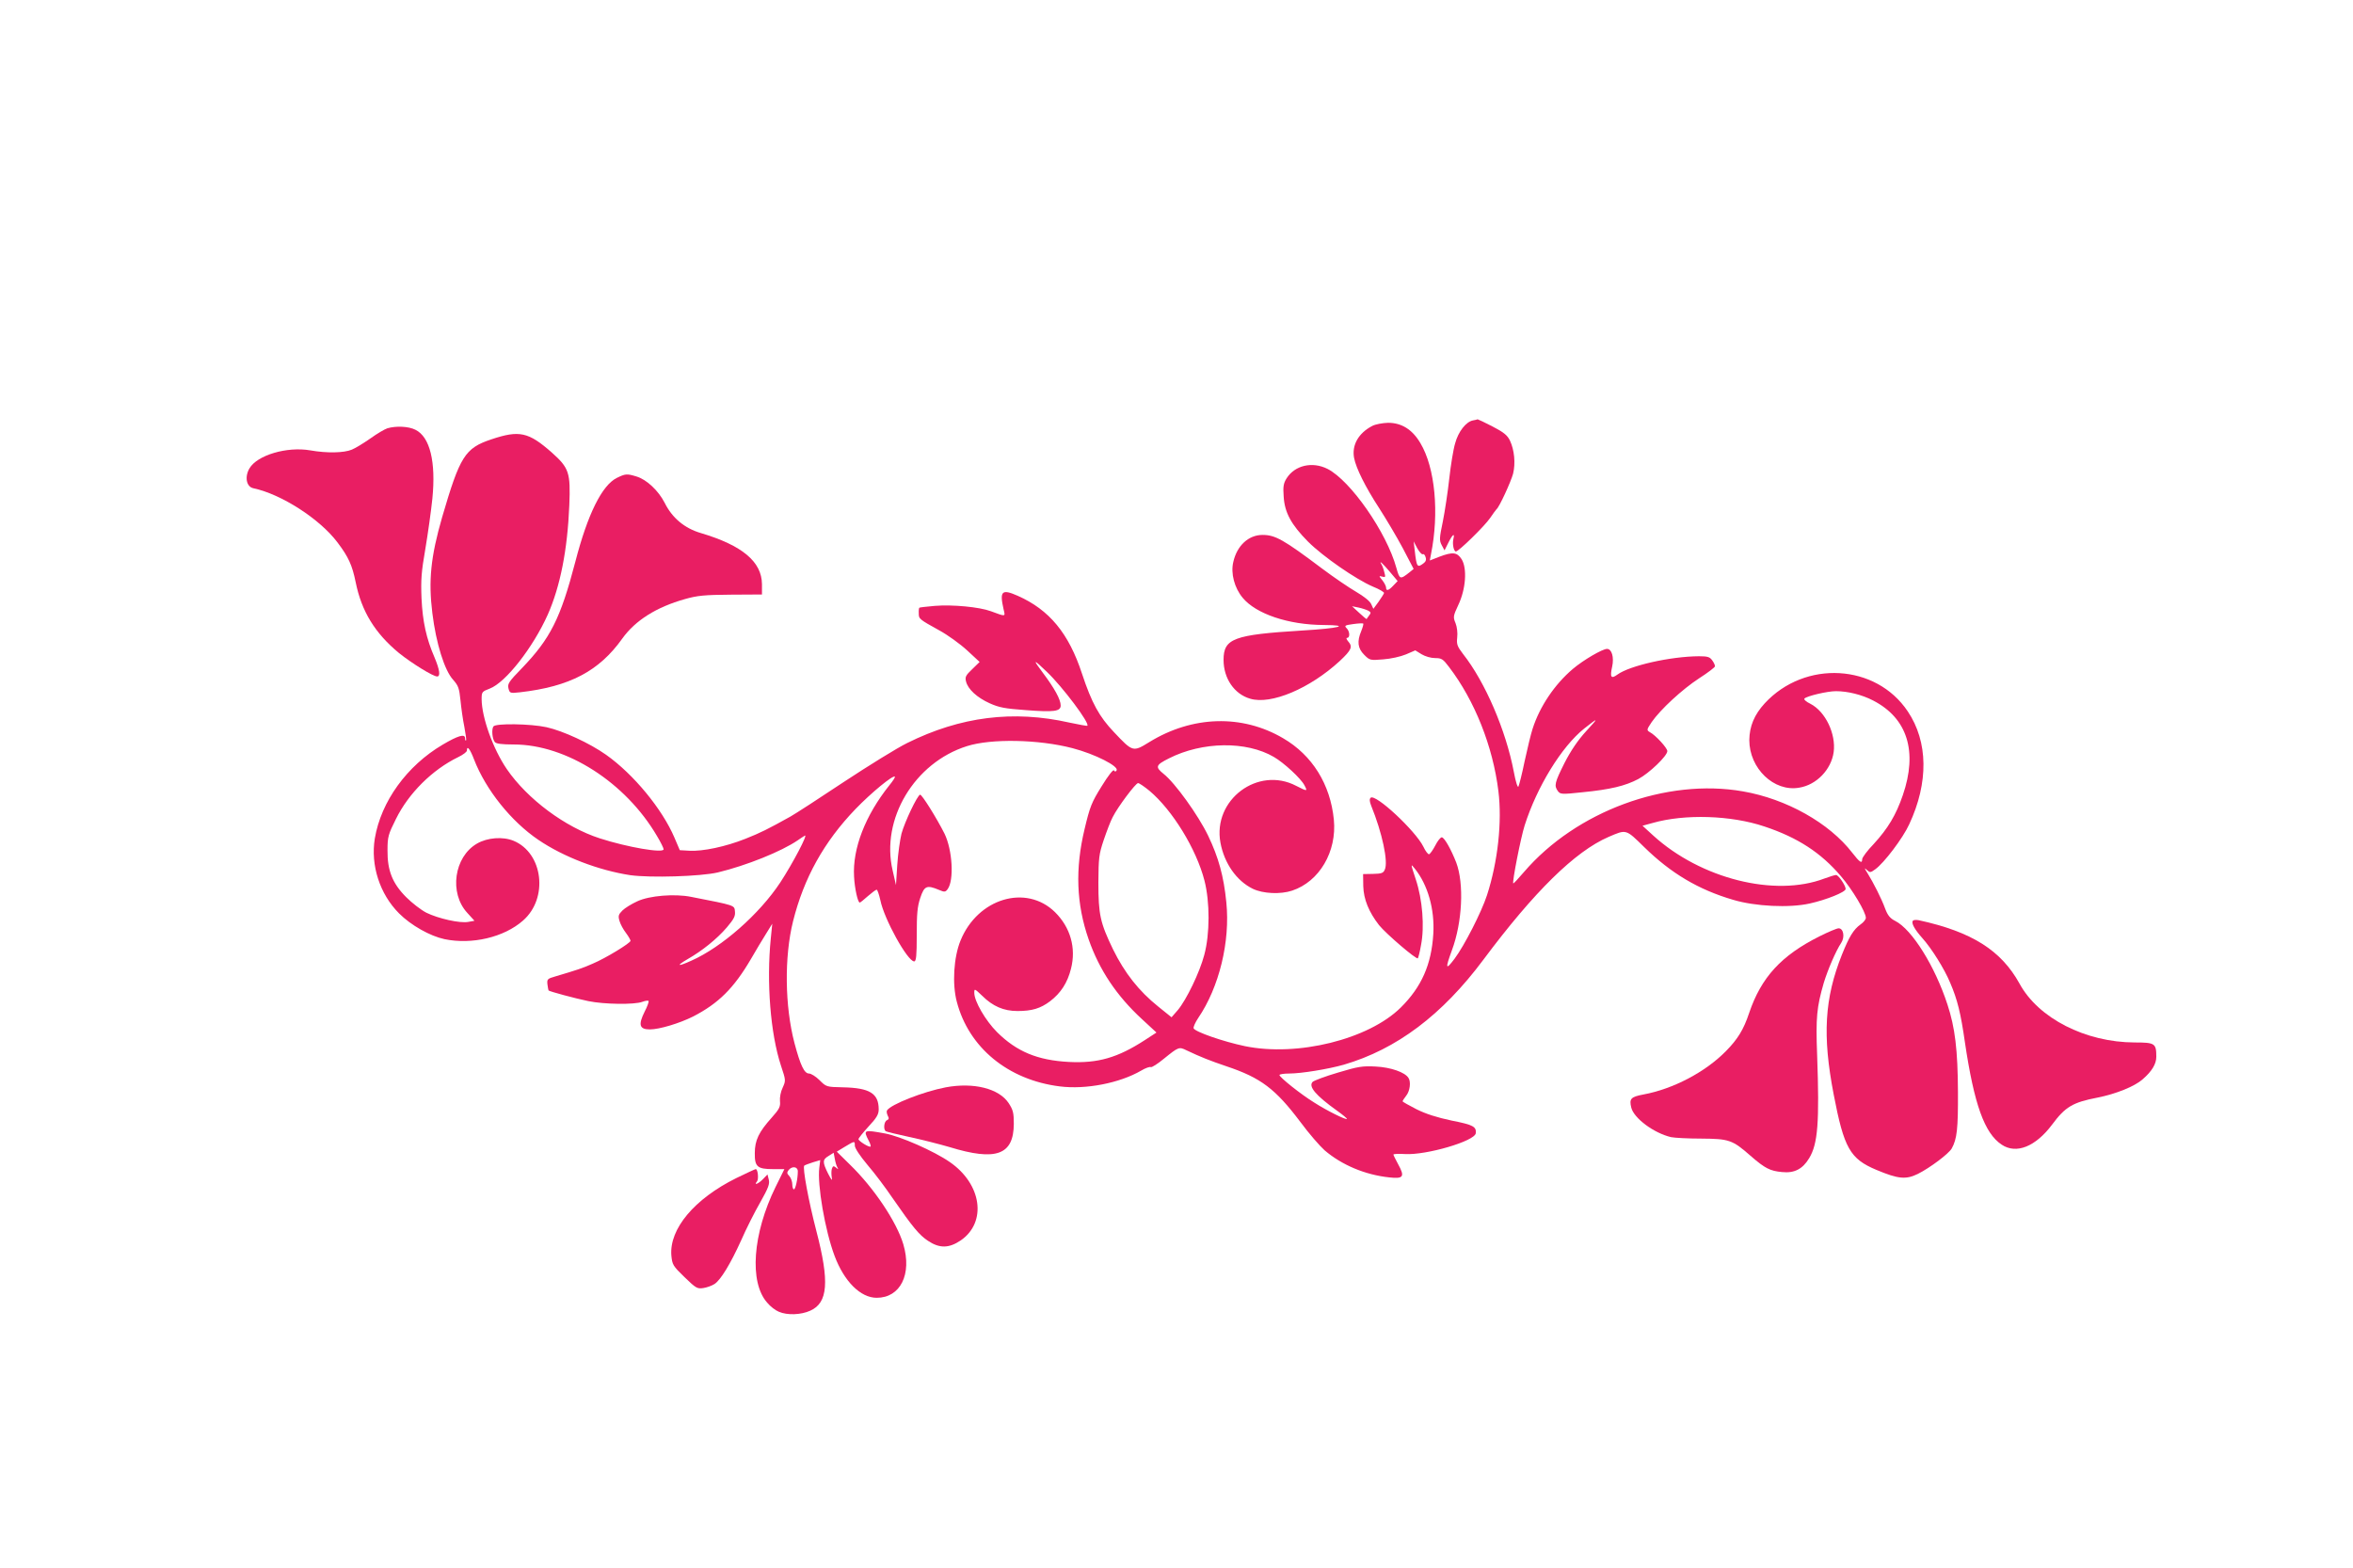 <?xml version="1.0" standalone="no"?>
<!DOCTYPE svg PUBLIC "-//W3C//DTD SVG 20010904//EN"
 "http://www.w3.org/TR/2001/REC-SVG-20010904/DTD/svg10.dtd">
<svg version="1.0" xmlns="http://www.w3.org/2000/svg"
 width="1280pt" height="853pt" viewBox="0 0 1280 853"
 preserveAspectRatio="xMidYMid meet">
<g transform="translate(0,853) scale(0.1,-0.1)"
fill="#e91e63" stroke="none">
<path d="M8013 6243 c-38 -7 -80 -61 -97 -124 -10 -32 -24 -119 -32 -191 -8
-73 -24 -179 -35 -234 -19 -91 -20 -104 -6 -130 l15 -28 21 42 c23 46 36 55
27 19 -6 -26 2 -67 14 -67 15 0 156 138 186 182 16 24 32 45 35 48 15 11 78
149 90 193 14 57 7 129 -17 180 -14 29 -33 45 -95 77 -42 22 -79 39 -81 39 -1
-1 -13 -4 -25 -6z"/>
<path d="M7465 6213 c-75 -39 -112 -104 -99 -174 11 -57 62 -159 135 -271 38
-59 97 -158 130 -220 l59 -113 -22 -18 c-52 -41 -54 -40 -72 24 -53 193 -249
474 -374 538 -83 42 -178 20 -223 -51 -17 -27 -20 -45 -16 -99 5 -87 41 -153
132 -245 81 -81 260 -205 353 -245 35 -14 62 -30 61 -35 -1 -5 -15 -26 -30
-48 l-28 -38 -12 26 c-7 16 -40 42 -81 66 -38 22 -122 79 -186 127 -210 158
-255 183 -324 183 -76 0 -139 -58 -159 -147 -15 -62 6 -141 51 -195 73 -88
249 -147 440 -148 152 -1 86 -18 -116 -30 -373 -23 -428 -43 -428 -160 0 -100
58 -186 145 -211 113 -34 324 55 487 205 65 61 72 78 45 108 -9 11 -11 18 -5
18 17 0 15 36 -3 53 -13 13 -9 16 36 22 28 4 52 5 55 3 2 -3 -3 -21 -11 -41
-24 -57 -19 -94 16 -129 30 -30 32 -31 103 -25 42 3 95 15 124 27 l51 22 34
-21 c20 -12 51 -21 74 -21 35 0 43 -5 76 -49 139 -182 238 -431 268 -674 21
-168 -3 -385 -62 -567 -30 -92 -123 -274 -176 -345 -49 -65 -52 -56 -15 45 57
153 67 362 24 477 -28 72 -65 138 -79 138 -7 0 -23 -20 -35 -44 -13 -25 -28
-46 -34 -48 -5 -2 -20 17 -31 41 -43 87 -262 291 -287 266 -7 -7 -6 -20 3 -43
60 -147 94 -306 74 -348 -8 -19 -18 -22 -64 -23 l-54 -1 1 -66 c2 -71 30 -140
86 -212 38 -47 205 -190 211 -180 3 5 11 36 17 71 20 100 8 249 -28 357 -29
88 -29 89 -6 60 71 -88 109 -221 101 -355 -10 -167 -64 -289 -177 -401 -175
-173 -562 -269 -848 -210 -119 25 -271 78 -279 97 -2 7 9 32 25 56 114 167
175 416 153 630 -14 141 -42 243 -99 362 -54 112 -180 287 -242 336 -47 38
-44 48 30 85 180 91 420 95 570 7 55 -32 147 -117 166 -154 18 -34 16 -34 -45
-3 -208 109 -455 -76 -412 -309 21 -113 88 -208 176 -251 56 -27 151 -31 214
-10 148 49 244 212 227 386 -19 193 -118 351 -276 443 -223 131 -494 123 -728
-21 -89 -55 -90 -54 -192 54 -80 84 -121 158 -174 318 -72 220 -178 348 -350
424 -86 38 -99 26 -77 -72 10 -43 15 -43 -69 -12 -62 23 -209 37 -305 29 -44
-4 -82 -8 -84 -10 -2 -2 -4 -15 -3 -30 0 -31 1 -32 113 -94 44 -24 112 -73
150 -108 l68 -63 -40 -39 c-36 -34 -40 -43 -34 -67 10 -42 60 -88 129 -119 51
-23 84 -29 196 -37 154 -12 190 -7 190 25 0 33 -34 94 -97 178 -57 76 -53 77
22 5 84 -80 234 -279 220 -293 -2 -2 -45 6 -97 17 -306 69 -593 33 -883 -111
-55 -27 -210 -123 -345 -212 -135 -90 -265 -174 -290 -188 -124 -69 -162 -88
-245 -121 -108 -43 -232 -69 -304 -65 l-53 3 -29 68 c-66 155 -222 345 -372
451 -89 63 -234 130 -324 150 -87 19 -278 22 -289 4 -11 -17 -6 -69 8 -85 7
-9 39 -13 103 -13 286 0 608 -206 779 -498 20 -33 36 -66 36 -72 0 -23 -197
11 -346 59 -190 61 -395 214 -507 377 -75 110 -136 280 -137 380 0 40 2 42 44
58 87 33 236 224 316 403 68 154 107 352 117 595 7 177 -1 202 -95 286 -127
112 -177 123 -329 72 -144 -48 -171 -92 -268 -424 -62 -215 -75 -345 -53 -522
20 -163 66 -311 113 -362 29 -33 33 -46 40 -112 4 -41 13 -106 21 -144 7 -38
12 -72 9 -74 -3 -3 -5 3 -5 12 0 26 -39 14 -122 -35 -195 -115 -335 -309 -369
-510 -24 -146 27 -303 132 -408 65 -65 168 -123 247 -140 149 -31 324 10 427
101 139 121 110 367 -51 434 -58 24 -142 18 -199 -15 -125 -72 -153 -269 -53
-377 l39 -43 -33 -6 c-45 -9 -164 18 -229 50 -29 15 -78 53 -109 84 -75 75
-103 145 -102 255 0 74 4 87 46 171 69 140 198 268 338 336 27 13 48 29 48 36
0 30 17 9 39 -49 64 -165 202 -337 350 -437 137 -93 329 -166 500 -192 109
-15 382 -7 476 15 154 37 346 114 435 175 14 10 31 21 38 25 20 12 -65 -150
-133 -254 -114 -173 -319 -353 -484 -426 -75 -34 -86 -30 -21 8 79 45 159 109
214 173 38 45 47 61 44 87 -3 34 2 32 -238 79 -89 18 -227 7 -293 -24 -31 -14
-68 -37 -81 -50 -22 -22 -24 -30 -16 -57 5 -18 21 -47 35 -65 14 -19 25 -38
25 -43 0 -12 -134 -94 -205 -124 -56 -25 -84 -34 -205 -70 -42 -12 -45 -15
-42 -43 2 -16 5 -31 6 -33 6 -6 144 -43 216 -58 87 -18 252 -20 294 -4 16 6
31 8 34 5 3 -3 -6 -29 -21 -58 -36 -72 -29 -97 28 -97 52 0 161 33 235 70 138
71 222 154 315 313 26 45 63 107 82 137 l34 55 -8 -80 c-24 -239 -2 -517 55
-691 27 -81 27 -82 10 -120 -11 -22 -17 -54 -15 -74 3 -30 -3 -43 -45 -90 -70
-78 -92 -123 -92 -193 -1 -74 14 -87 99 -87 l62 0 -48 -97 c-125 -255 -144
-518 -46 -629 17 -21 46 -43 64 -50 46 -20 121 -17 171 6 96 43 105 157 33
433 -43 165 -76 345 -66 356 4 3 25 11 47 18 l40 12 -5 -41 c-12 -91 31 -342
83 -480 52 -139 141 -228 229 -228 129 0 193 128 145 291 -36 121 -159 306
-291 434 l-71 70 41 25 c58 35 57 34 57 8 0 -14 28 -56 69 -105 38 -44 99
-125 136 -180 111 -160 145 -201 193 -233 63 -42 114 -41 178 2 144 99 115
307 -60 427 -85 59 -269 140 -352 155 -115 21 -119 20 -89 -38 9 -16 13 -31
11 -33 -7 -7 -66 30 -66 40 0 5 25 36 55 69 44 47 55 66 55 93 0 87 -49 117
-195 120 -89 2 -90 2 -127 39 -20 20 -46 36 -57 36 -26 0 -47 45 -79 165 -53
201 -56 470 -8 663 59 236 168 432 340 611 86 89 204 186 214 176 3 -2 -11
-24 -30 -47 -131 -164 -201 -344 -192 -497 3 -62 20 -141 31 -141 3 0 23 16
44 35 22 19 43 35 48 35 4 0 13 -26 20 -57 20 -102 148 -333 184 -333 11 0 14
31 14 143 0 115 3 154 19 202 22 66 35 72 102 44 30 -13 35 -12 47 4 36 49 26
214 -17 302 -44 87 -124 215 -133 212 -16 -6 -83 -147 -101 -212 -8 -33 -19
-109 -23 -170 l-7 -110 -18 79 c-66 279 118 587 404 677 132 42 390 37 574
-11 123 -32 254 -99 240 -121 -5 -8 -9 -8 -14 0 -4 7 -32 -29 -67 -86 -55 -88
-64 -111 -93 -233 -52 -216 -45 -408 22 -600 58 -166 152 -307 290 -434 l79
-73 -63 -41 c-148 -96 -255 -127 -413 -119 -171 9 -284 56 -391 162 -63 63
-124 168 -124 214 0 24 1 24 43 -16 57 -57 117 -83 192 -83 79 0 125 14 177
53 59 45 95 101 114 177 29 113 -3 225 -87 308 -157 154 -421 75 -514 -155
-37 -90 -46 -236 -20 -333 65 -249 279 -425 560 -460 142 -18 326 18 443 86
23 14 47 22 52 19 5 -3 37 17 72 46 79 64 82 65 121 46 80 -38 129 -57 217
-87 189 -63 268 -123 405 -305 45 -61 105 -130 131 -153 94 -80 220 -133 351
-147 78 -9 86 4 49 71 -14 26 -26 50 -26 53 0 4 28 5 63 3 115 -7 379 70 385
113 4 36 -14 46 -131 69 -80 17 -140 36 -192 62 -41 21 -75 40 -75 43 0 3 9
17 20 31 20 25 26 75 12 96 -19 31 -97 58 -178 62 -73 4 -96 0 -206 -33 -68
-20 -129 -43 -137 -50 -25 -25 15 -73 132 -157 31 -22 56 -43 54 -45 -6 -6
-109 45 -176 88 -75 46 -191 139 -191 151 0 4 24 8 53 8 66 0 212 24 297 48
287 84 535 270 760 572 277 371 498 588 680 667 98 42 93 44 194 -55 146 -143
296 -232 484 -287 120 -36 306 -45 417 -20 90 20 195 62 195 79 0 19 -39 76
-52 76 -7 0 -36 -9 -63 -19 -270 -103 -674 -1 -932 234 l-58 53 55 15 c175 50
427 42 608 -19 181 -60 308 -143 416 -270 62 -72 136 -196 136 -227 0 -9 -13
-25 -29 -36 -38 -27 -62 -67 -101 -164 -95 -238 -107 -440 -45 -761 56 -292
89 -350 232 -410 119 -50 161 -54 226 -22 66 33 167 109 184 138 29 52 35 108
34 308 -1 228 -16 351 -57 475 -68 209 -193 409 -284 455 -28 14 -41 30 -55
67 -20 55 -64 141 -96 193 -18 28 -18 31 -4 18 17 -16 20 -16 46 3 47 33 151
170 185 245 106 227 103 449 -8 614 -173 259 -559 281 -778 44 -57 -62 -83
-125 -84 -200 0 -154 134 -283 271 -259 95 15 175 99 188 194 13 99 -45 220
-126 262 -23 11 -38 24 -33 29 14 14 125 40 171 40 64 0 142 -19 203 -51 186
-96 243 -277 161 -515 -37 -108 -81 -181 -158 -265 -35 -36 -63 -74 -63 -83 0
-26 -13 -18 -54 35 -125 162 -358 293 -595 334 -416 73 -907 -108 -1191 -439
-30 -35 -56 -63 -58 -62 -7 7 41 250 62 316 67 210 200 427 323 526 80 63 81
62 12 -13 -45 -49 -83 -105 -118 -173 -54 -108 -58 -124 -36 -154 13 -17 21
-18 132 -6 154 15 235 35 305 72 60 32 158 126 158 152 0 17 -64 87 -95 103
-18 11 -18 13 10 55 48 69 166 178 258 238 47 30 86 60 86 65 1 6 -6 21 -15
33 -13 18 -24 22 -72 22 -155 -1 -377 -51 -444 -100 -34 -25 -41 -14 -28 44
11 50 -2 96 -28 96 -25 0 -128 -60 -186 -109 -99 -84 -180 -204 -219 -326 -9
-27 -28 -106 -43 -175 -14 -69 -30 -131 -34 -139 -4 -8 -15 26 -25 80 -43 226
-156 489 -276 641 -32 42 -36 53 -32 90 3 25 -1 58 -9 78 -14 33 -13 39 15 99
41 86 49 199 18 249 -25 38 -48 41 -122 13 l-51 -20 6 32 c46 226 23 472 -57
606 -44 75 -103 111 -176 111 -31 -1 -69 -8 -86 -17z m275 -698 c5 3 12 -4 15
-16 5 -14 1 -25 -12 -34 -33 -25 -37 -20 -47 70 l-6 50 20 -38 c12 -21 25 -35
30 -32z m-180 -95 l43 -51 -23 -24 c-26 -28 -40 -32 -40 -11 0 7 -9 25 -20 39
-20 25 -20 25 0 20 17 -5 18 -2 10 26 -4 17 -11 35 -15 41 -16 26 7 5 45 -40z
m-117 -212 c15 -8 16 -12 5 -26 -7 -9 -13 -18 -14 -20 0 -1 -19 14 -40 34
l-39 36 35 -7 c19 -4 43 -12 53 -17z m-1190 -980 c125 -105 255 -317 299 -488
30 -116 30 -291 -1 -405 -25 -95 -97 -244 -144 -300 l-34 -39 -72 58 c-106 85
-183 183 -246 311 -70 145 -80 189 -80 365 1 132 3 153 29 230 16 47 37 103
49 125 28 56 125 185 138 185 6 0 34 -19 62 -42z m-1698 -2048 c7 -13 6 -13
-7 -2 -14 11 -17 10 -23 -7 -3 -10 -3 -32 0 -48 4 -19 -2 -13 -20 22 -32 64
-31 77 3 97 l27 17 6 -32 c3 -18 9 -39 14 -47z m-215 -22 c0 -42 -13 -98 -21
-98 -5 0 -9 12 -9 27 0 14 -7 35 -16 45 -14 14 -14 20 -4 33 19 23 50 19 50
-7z"/>
<path d="M2107 6200 c-15 -5 -56 -29 -92 -55 -36 -25 -81 -53 -101 -61 -43
-18 -135 -20 -226 -4 -127 22 -289 -26 -331 -98 -27 -46 -17 -100 21 -108 152
-32 362 -167 458 -295 59 -78 80 -123 99 -217 32 -158 105 -277 236 -385 70
-56 185 -127 207 -127 19 0 14 36 -14 103 -45 104 -65 195 -71 322 -4 102 -1
143 21 270 14 83 31 205 38 272 20 201 -13 336 -92 375 -37 19 -106 22 -153 8z"/>
<path d="M3355 5930 c-80 -40 -158 -196 -225 -455 -81 -310 -136 -419 -292
-581 -70 -72 -78 -84 -72 -109 7 -26 8 -27 63 -21 270 31 430 115 556 292 71
99 185 171 341 215 67 19 105 23 249 24 l170 1 0 56 c-1 122 -107 211 -332
278 -89 26 -156 82 -197 164 -34 67 -99 128 -154 144 -52 16 -60 15 -107 -8z"/>
<path d="M10405 3520 c-8 -13 11 -47 52 -93 51 -57 120 -167 152 -244 39 -91
57 -163 80 -324 50 -336 106 -494 200 -556 79 -53 184 -11 274 109 72 97 112
121 247 147 101 20 202 61 245 99 51 44 75 84 75 123 0 73 -7 78 -118 78 -267
1 -523 131 -626 320 -100 181 -259 282 -548 345 -15 3 -30 2 -33 -4z"/>
<path d="M9897 3436 c-207 -104 -316 -222 -382 -417 -30 -90 -62 -142 -126
-207 -112 -114 -287 -206 -449 -236 -69 -13 -78 -23 -66 -72 15 -58 123 -138
216 -160 19 -4 94 -8 165 -8 151 -1 169 -7 267 -93 79 -69 107 -83 172 -89 67
-7 112 16 148 76 47 78 56 194 43 560 -8 205 -2 262 36 393 21 69 65 173 95
218 21 32 12 79 -14 79 -10 0 -57 -20 -105 -44z"/>
<path d="M5145 2615 c-121 -23 -300 -93 -320 -126 -3 -5 -1 -17 4 -28 8 -14 7
-20 -4 -25 -16 -6 -21 -51 -6 -60 4 -3 62 -17 127 -31 66 -14 164 -39 219 -55
254 -78 349 -43 350 126 0 61 -4 76 -28 113 -53 80 -191 114 -342 86z"/>
<path d="M4005 2121 c-228 -113 -364 -276 -353 -420 5 -51 8 -57 72 -119 62
-60 69 -64 102 -59 20 3 47 13 61 22 34 23 86 108 145 238 27 62 74 155 104
207 44 78 52 100 46 123 l-7 28 -24 -25 c-25 -26 -53 -37 -33 -13 10 12 5 67
-7 67 -3 0 -51 -22 -106 -49z"/>
</g>
</svg>

